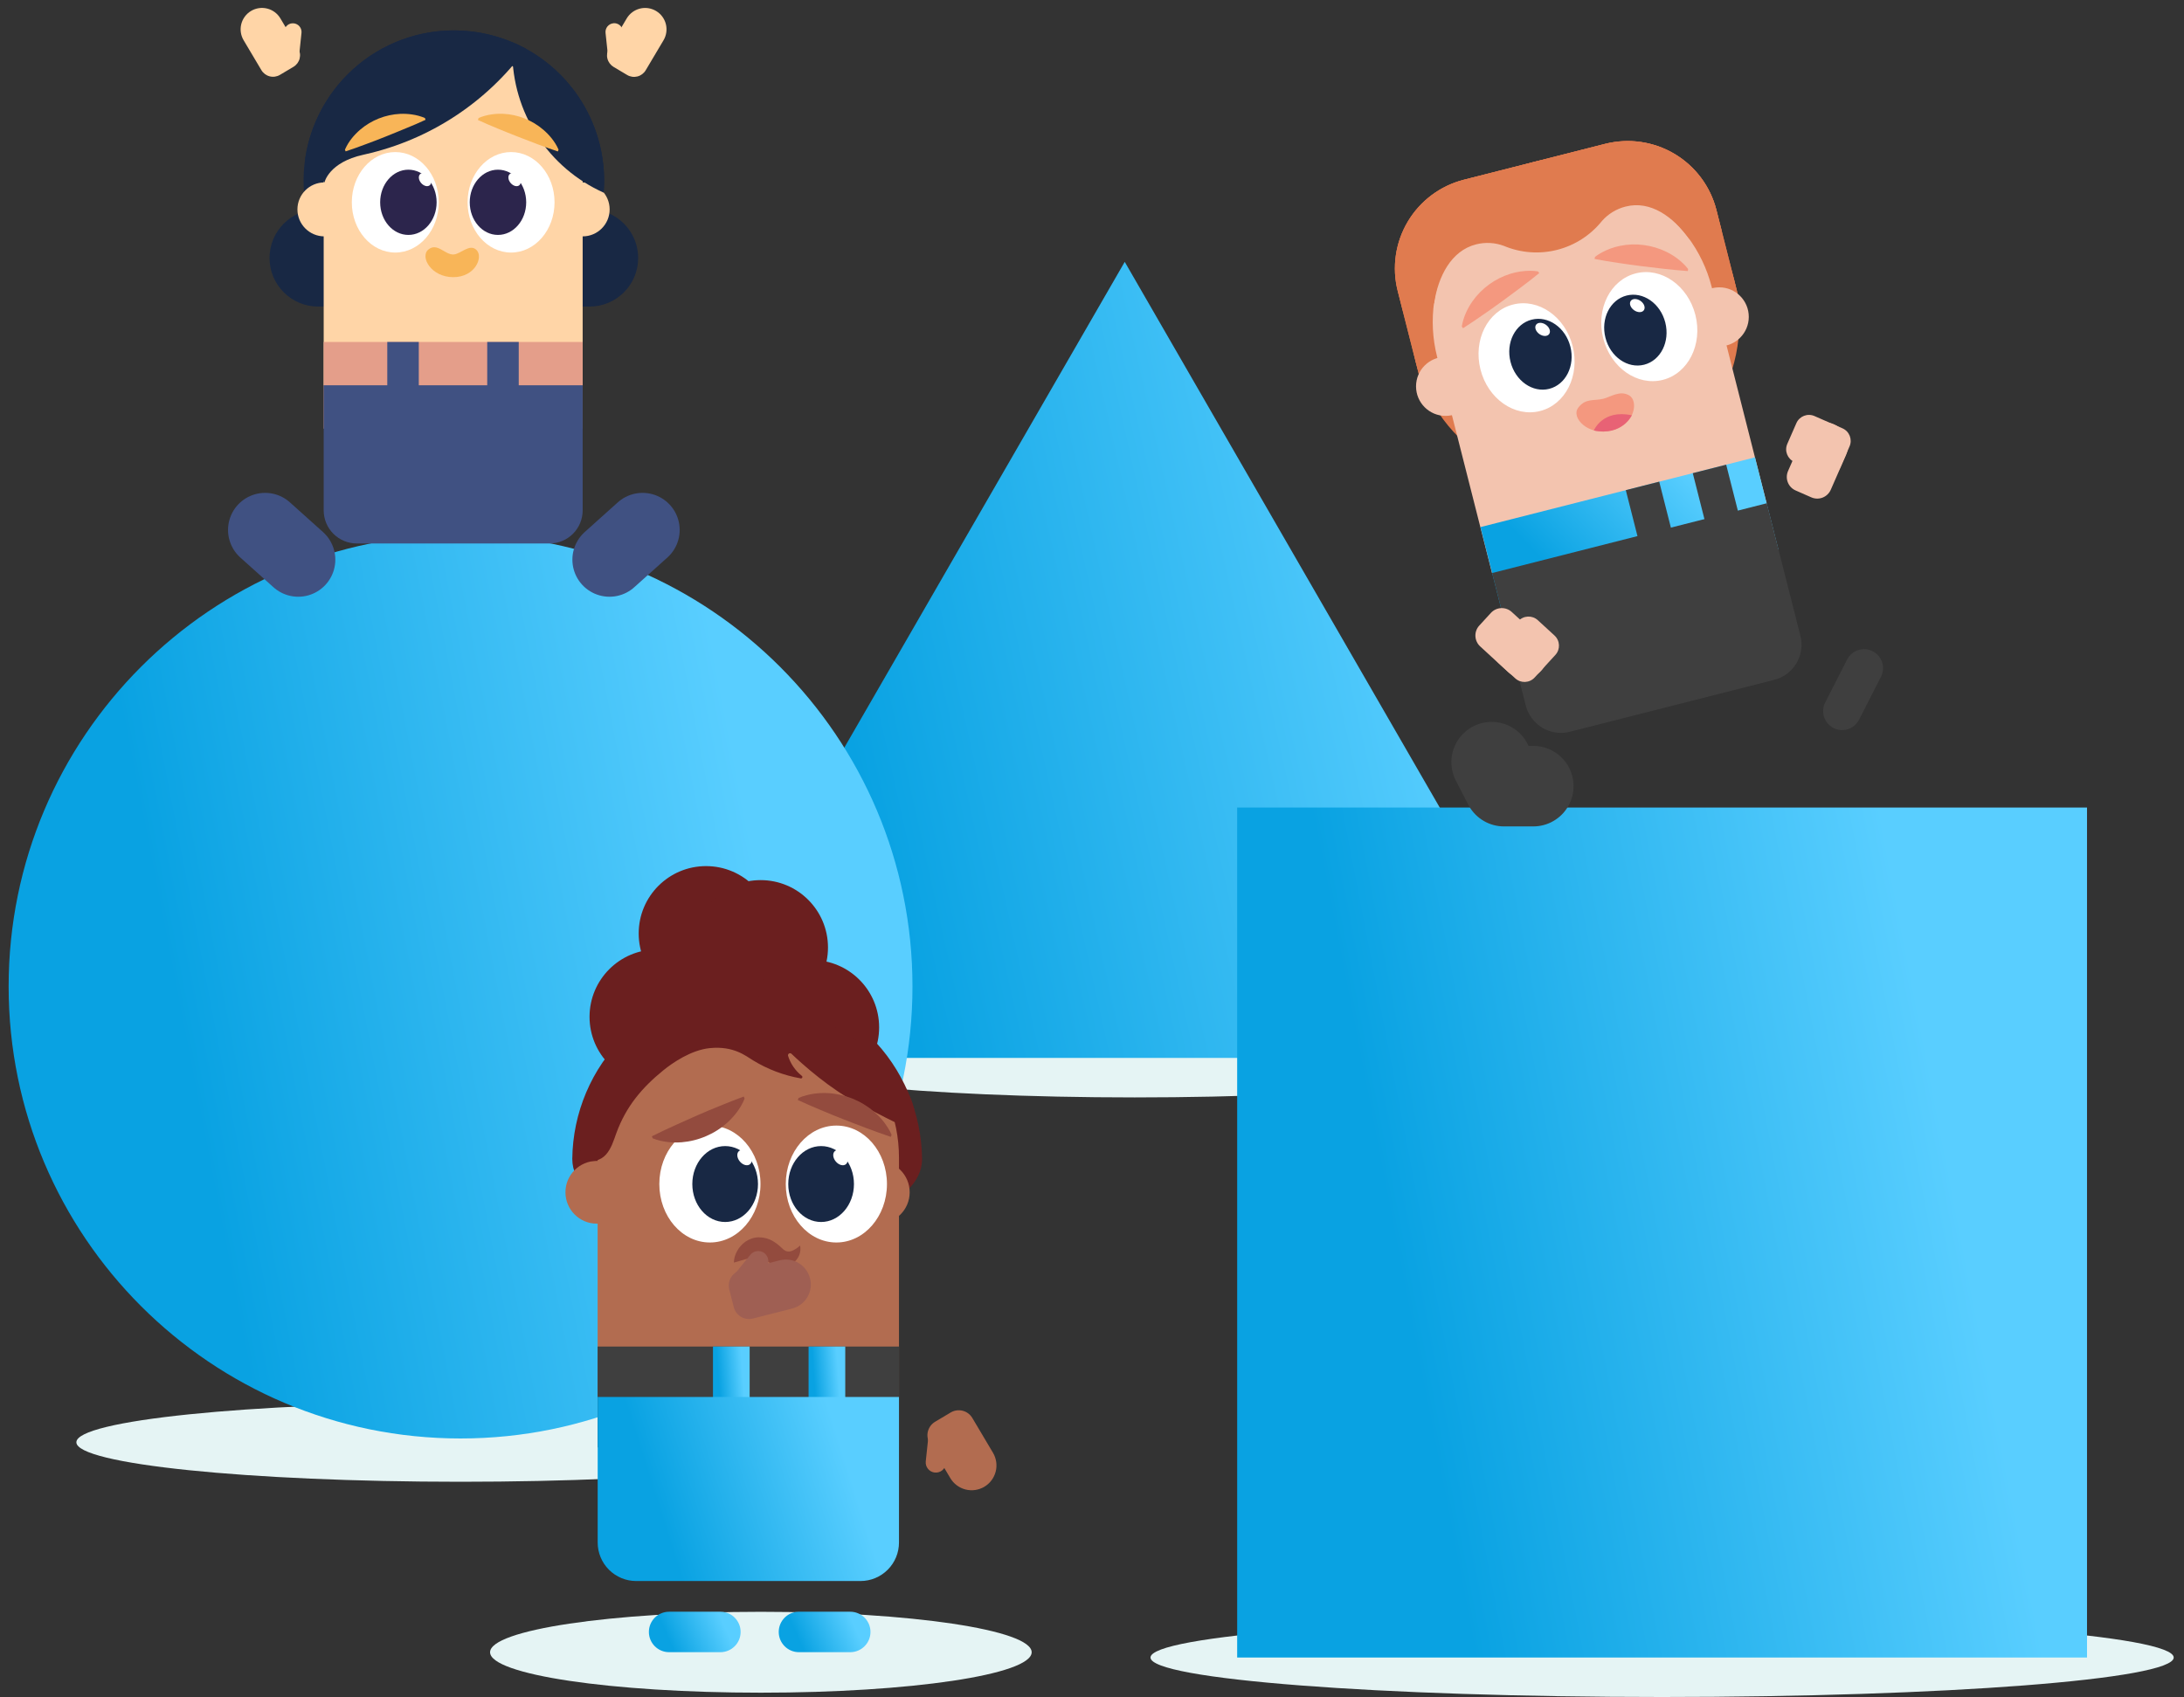 <svg xmlns="http://www.w3.org/2000/svg" width="193" height="150" viewBox="0 0 193 150" fill="none"><rect x="0" y="0" width="193" height="150" fill="#333333" stroke="none"/><path d="M162.069 37.507C162.569 37.726 162.963 38.136 163.161 38.645C163.36 39.155 163.349 39.722 163.129 40.224L161.785 43.291C161.646 43.608 161.387 43.856 161.066 43.982C160.744 44.108 160.385 44.101 160.068 43.962L158.679 43.352C158.363 43.214 158.114 42.955 157.989 42.633C157.863 42.311 157.87 41.952 158.009 41.635L159.353 38.568C159.462 38.319 159.618 38.095 159.813 37.908C160.009 37.72 160.239 37.573 160.491 37.474C160.743 37.376 161.013 37.328 161.283 37.334C161.554 37.339 161.821 37.398 162.069 37.507Z" fill="#F3C4AF"></path><path d="M162.818 37.859L160.347 36.776C159.733 36.506 159.016 36.786 158.746 37.401L157.945 39.232C157.675 39.847 157.955 40.564 158.57 40.833L161.04 41.917C161.655 42.186 162.372 41.906 162.641 41.291L163.443 39.461C163.713 38.846 163.433 38.129 162.818 37.859Z" fill="#F3C4AF"></path><path d="M129.365 15.886L141.851 12.713C143.93 12.185 146.133 12.505 147.975 13.602C149.818 14.699 151.15 16.483 151.678 18.562L153.946 27.495L125.781 34.651L123.514 25.718C123.252 24.688 123.196 23.616 123.349 22.565C123.501 21.513 123.86 20.502 124.403 19.589C124.946 18.676 125.664 17.879 126.516 17.243C127.367 16.608 128.335 16.147 129.365 15.886Z" fill="#E07B4F"></path><path d="M129.365 15.886L141.851 12.713C143.93 12.185 146.133 12.505 147.975 13.602C149.818 14.699 151.15 16.483 151.678 18.562L153.946 27.495L125.781 34.651L123.514 25.718C123.252 24.688 123.196 23.616 123.349 22.565C123.501 21.513 123.86 20.502 124.403 19.589C124.946 18.676 125.664 17.879 126.516 17.243C127.367 16.608 128.335 16.147 129.365 15.886Z" fill="#E07B4F"></path><path d="M139.185 42.916C147.207 42.916 153.71 36.41 153.71 28.384C153.71 20.358 147.207 13.852 139.185 13.852C131.162 13.852 124.659 20.358 124.659 28.384C124.659 36.41 131.162 42.916 139.185 42.916Z" fill="#E07B4F"></path><path d="M151.934 30.613C153.374 30.613 154.54 29.445 154.54 28.006C154.54 26.566 153.374 25.398 151.934 25.398C150.495 25.398 149.328 26.566 149.328 28.006C149.328 29.445 150.495 30.613 151.934 30.613Z" fill="#F3C4AF"></path><path d="M127.741 36.76C129.18 36.76 130.347 35.592 130.347 34.152C130.347 32.712 129.18 31.545 127.741 31.545C126.302 31.545 125.135 32.712 125.135 34.152C125.135 35.592 126.302 36.76 127.741 36.76Z" fill="#F3C4AF"></path><path d="M136.054 16.314C139.271 15.497 142.681 15.992 145.533 17.69C148.385 19.388 150.446 22.149 151.263 25.367L156.117 44.488L131.85 50.654L126.996 31.533C126.591 29.939 126.504 28.28 126.74 26.652C126.977 25.024 127.531 23.459 128.373 22.046C129.214 20.632 130.325 19.399 131.643 18.415C132.961 17.432 134.46 16.718 136.054 16.314Z" fill="#F3C4AF"></path><path d="M155.088 40.426L130.829 46.59L132.891 54.711L157.149 48.548L155.088 40.426Z" fill="url(#paint0_linear_2076_1442)"></path><path d="M152.543 41.073L149.59 41.823L151.652 49.944L154.604 49.194L152.543 41.073Z" fill="#3F3F3F"></path><path d="M146.625 42.575L143.672 43.325L145.734 51.447L148.686 50.696L146.625 42.575Z" fill="#3F3F3F"></path><path d="M131.86 50.65L156.128 44.484L159.103 56.203C159.312 57.026 159.185 57.897 158.751 58.627C158.318 59.356 157.612 59.883 156.79 60.092L138.722 64.682C137.9 64.891 137.029 64.765 136.3 64.331C135.571 63.897 135.044 63.191 134.835 62.369L131.86 50.65Z" fill="#3F3F3F"></path><path d="M136.097 36.331C138.346 35.76 139.634 33.189 138.974 30.59C138.314 27.991 135.956 26.347 133.707 26.918C131.458 27.489 130.17 30.06 130.83 32.659C131.489 35.259 133.848 36.903 136.097 36.331Z" fill="white"></path><path d="M136.906 34.369C138.366 33.998 139.203 32.328 138.774 30.64C138.346 28.952 136.814 27.884 135.354 28.255C133.893 28.626 133.056 30.296 133.485 31.984C133.914 33.672 135.445 34.74 136.906 34.369Z" fill="#182844"></path><path d="M136.898 29.529C137.059 29.304 136.931 28.937 136.612 28.708C136.294 28.48 135.905 28.477 135.744 28.702C135.583 28.927 135.711 29.294 136.029 29.523C136.348 29.751 136.737 29.754 136.898 29.529Z" fill="white"></path><path d="M146.943 33.577C149.193 33.006 150.481 30.435 149.821 27.836C149.161 25.236 146.803 23.592 144.554 24.164C142.305 24.735 141.016 27.306 141.676 29.905C142.336 32.505 144.694 34.148 146.943 33.577Z" fill="white"></path><path d="M145.293 32.237C146.754 31.866 147.591 30.196 147.162 28.508C146.733 26.82 145.202 25.752 143.741 26.123C142.281 26.494 141.444 28.164 141.873 29.852C142.301 31.54 143.833 32.608 145.293 32.237Z" fill="#182844"></path><path d="M145.266 27.423C145.426 27.198 145.299 26.83 144.98 26.602C144.661 26.374 144.272 26.371 144.111 26.596C143.95 26.821 144.078 27.188 144.397 27.416C144.716 27.645 145.105 27.648 145.266 27.423Z" fill="white"></path><path d="M141.684 35.246C142.353 35.076 143.161 34.469 143.98 34.955C144.798 35.441 144.508 37.526 142.441 38.05C140.374 38.575 138.815 36.937 139.458 36.054C140.102 35.171 140.875 35.452 141.684 35.246Z" fill="#F4987F"></path><path d="M140.847 38.052C140.847 38.052 141.62 36.147 144.204 36.71C144.204 36.701 143.338 38.566 140.847 38.052Z" fill="#E86275"></path><path d="M140.947 22.709C141.127 22.569 141.318 22.443 141.519 22.334C142.033 22.05 142.588 21.846 143.164 21.731C143.856 21.589 144.567 21.565 145.267 21.66C145.966 21.751 146.645 21.957 147.278 22.268C147.619 22.438 147.944 22.638 148.248 22.868C148.413 22.993 148.57 23.128 148.72 23.27C148.886 23.426 149.039 23.596 149.178 23.777L149.154 23.96L148.118 23.872L147.084 23.766C146.395 23.691 145.709 23.601 145.02 23.521C144.332 23.44 143.648 23.338 142.963 23.232L141.937 23.073L140.912 22.89L140.947 22.709Z" fill="#F4987F"></path><path d="M129.178 28.859C129.214 28.634 129.268 28.411 129.339 28.194C129.402 27.997 129.476 27.803 129.56 27.614C129.717 27.267 129.907 26.936 130.126 26.625C130.535 26.048 131.036 25.542 131.61 25.13C132.183 24.716 132.821 24.399 133.496 24.192C134.059 24.019 134.644 23.932 135.232 23.934C135.46 23.934 135.688 23.953 135.912 23.989L136.022 24.14L135.207 24.788L134.381 25.417C133.833 25.835 133.266 26.241 132.71 26.653C132.155 27.064 131.585 27.459 131.014 27.854L130.157 28.441L129.287 29.013L129.178 28.859Z" fill="#F4987F"></path><path d="M146.822 13.035C146.64 12.96 146.444 12.893 146.252 12.832H146.228L145.974 12.759L145.885 12.735L145.75 12.701C144.637 12.43 143.479 12.401 142.354 12.615H142.319C142.166 12.644 142.014 12.677 141.861 12.715L129.375 15.887C129.225 15.926 129.078 15.97 128.932 16.015L128.894 16.026C127.802 16.376 126.798 16.955 125.948 17.725C125.924 17.745 125.902 17.769 125.88 17.789L125.745 17.917L125.633 18.026L125.515 18.149L125.401 18.271C125.365 18.31 125.33 18.35 125.295 18.39L125.182 18.52L125.162 18.544C124.432 19.419 123.895 20.438 123.585 21.535C123.563 21.608 123.548 21.681 123.53 21.754C123.488 21.917 123.453 22.082 123.422 22.246C123.402 22.349 123.382 22.449 123.367 22.552V22.575C123.216 23.622 123.272 24.689 123.534 25.715L123.99 27.512L124.583 27.36L125.083 27.234L126.728 26.813C127.094 24.436 128.229 22.162 130.444 21.599C131.256 21.393 132.111 21.44 132.896 21.733C134.383 22.358 136.032 22.482 137.596 22.087C139.159 21.691 140.551 20.796 141.561 19.538C142.112 18.909 142.842 18.462 143.653 18.259C145.868 17.695 147.857 19.173 149.268 21.102L152.141 20.37L151.684 18.573C151.371 17.33 150.767 16.18 149.921 15.217C149.076 14.254 148.014 13.506 146.822 13.035Z" fill="#E07B4F"></path><path d="M100.271 97.002C119.021 97.002 134.22 95.44 134.22 93.512C134.22 91.585 119.021 90.022 100.271 90.022C81.522 90.022 66.322 91.585 66.322 93.512C66.322 95.44 81.522 97.002 100.271 97.002Z" fill="#E5F4F4"></path><path d="M146.881 150C171.85 150 192.091 148.437 192.091 146.51C192.091 144.582 171.85 143.02 146.881 143.02C121.911 143.02 101.67 144.582 101.67 146.51C101.67 148.437 121.911 150 146.881 150Z" fill="#E5F4F4"></path><path d="M99.393 23.146L58.784 93.512H140.002L99.393 23.146Z" fill="url(#paint1_linear_2076_1442)"></path><path d="M67.238 149.618C80.454 149.618 91.168 148.018 91.168 146.044C91.168 144.07 80.454 142.469 67.238 142.469C54.022 142.469 43.308 144.07 43.308 146.044C43.308 148.018 54.022 149.618 67.238 149.618Z" fill="#E5F4F4"></path><path d="M40.698 130.975C59.448 130.975 74.647 129.412 74.647 127.484C74.647 125.557 59.448 123.994 40.698 123.994C21.948 123.994 6.749 125.557 6.749 127.484C6.749 129.412 21.948 130.975 40.698 130.975Z" fill="#E5F4F4"></path><path d="M40.699 127.148C62.755 127.148 80.635 109.261 80.635 87.195C80.635 65.13 62.755 47.243 40.699 47.243C18.643 47.243 0.763 65.13 0.763 87.195C0.763 109.261 18.643 127.148 40.699 127.148Z" fill="url(#paint2_linear_2076_1442)"></path><path d="M184.43 71.379H109.329V146.51H184.43V71.379Z" fill="url(#paint3_linear_2076_1442)"></path><path d="M163.231 58.296L161.294 62.09C160.873 62.916 161.2 63.926 162.025 64.348L162.027 64.349C162.852 64.77 163.863 64.443 164.284 63.617L166.221 59.823C166.642 58.998 166.315 57.987 165.49 57.565L165.488 57.564C164.663 57.143 163.652 57.47 163.231 58.296Z" fill="#3F3F3F"></path><path d="M136.195 59.285C135.825 59.689 135.309 59.929 134.762 59.952C134.215 59.976 133.681 59.781 133.277 59.41L130.803 57.137C130.548 56.903 130.397 56.577 130.382 56.231C130.367 55.885 130.49 55.548 130.725 55.293L131.752 54.173C131.986 53.919 132.312 53.767 132.657 53.752C133.003 53.737 133.341 53.861 133.595 54.095L136.071 56.369C136.474 56.739 136.713 57.255 136.736 57.802C136.759 58.348 136.565 58.882 136.195 59.285Z" fill="#F3C4AF"></path><path d="M135.618 59.885L137.445 57.894C137.9 57.399 137.867 56.629 137.372 56.174L135.898 54.82C135.403 54.365 134.633 54.398 134.178 54.893L132.351 56.884C131.897 57.379 131.929 58.149 132.425 58.604L133.899 59.958C134.394 60.413 135.164 60.38 135.618 59.885Z" fill="#F3C4AF"></path><path d="M131.816 67.369L132.911 69.488H135.495" stroke="#3F3F3F" stroke-width="7.119" stroke-linecap="round" stroke-linejoin="round"></path><path d="M52.102 18.509H28.111C25.74 18.509 23.818 20.432 23.818 22.803C23.818 25.175 25.74 27.097 28.111 27.097H52.102C54.473 27.097 56.395 25.175 56.395 22.803C56.395 20.432 54.473 18.509 52.102 18.509Z" fill="#182844"></path><path d="M40.106 29.262C47.441 29.262 53.387 23.313 53.387 15.975C53.387 8.637 47.441 2.689 40.106 2.689C32.771 2.689 26.825 8.637 26.825 15.975C26.825 23.313 32.771 29.262 40.106 29.262Z" fill="#182844"></path><path d="M51.491 20.893C52.807 20.893 53.874 19.826 53.874 18.509C53.874 17.193 52.807 16.125 51.491 16.125C50.174 16.125 49.107 17.193 49.107 18.509C49.107 19.826 50.174 20.893 51.491 20.893Z" fill="#FFD5A7"></path><path d="M28.667 20.893C29.983 20.893 31.05 19.826 31.05 18.509C31.05 17.193 29.983 16.125 28.667 16.125C27.351 16.125 26.284 17.193 26.284 18.509C26.284 19.826 27.351 20.893 28.667 20.893Z" fill="#FFD5A7"></path><path d="M40.048 4.574C43.083 4.574 45.993 5.78 48.139 7.927C50.285 10.073 51.49 12.985 51.49 16.021V34.059H28.604V16.021C28.604 14.518 28.899 13.029 29.475 11.64C30.05 10.251 30.893 8.989 31.956 7.926C33.018 6.863 34.28 6.02 35.668 5.445C37.057 4.87 38.545 4.574 40.048 4.574Z" fill="#FFD5A7"></path><path d="M25.933 5.907L24.737 6.618C24.465 6.78 24.139 6.827 23.832 6.748C23.525 6.67 23.261 6.473 23.099 6.2L21.529 3.557C21.273 3.126 21.199 2.611 21.322 2.125C21.446 1.639 21.757 1.222 22.188 0.966C22.619 0.71 23.134 0.635 23.62 0.759C24.105 0.883 24.522 1.194 24.778 1.625L26.348 4.269C26.51 4.542 26.557 4.867 26.479 5.175C26.401 5.482 26.204 5.746 25.931 5.908L25.933 5.907Z" fill="#FFD5A7"></path><path d="M26.23 5.189L25.039 5.063C24.994 5.058 24.953 5.036 24.925 5.001C24.896 4.966 24.883 4.921 24.888 4.876L25.113 2.747C25.135 2.544 25.236 2.358 25.395 2.23C25.553 2.101 25.756 2.041 25.959 2.063C26.162 2.084 26.348 2.185 26.477 2.344C26.605 2.503 26.665 2.706 26.643 2.909L26.42 5.025C26.415 5.07 26.392 5.111 26.358 5.14C26.322 5.168 26.277 5.181 26.233 5.177L26.23 5.189Z" fill="#FFD5A7"></path><path d="M57.976 0.969C58.407 1.225 58.718 1.642 58.842 2.128C58.965 2.613 58.891 3.129 58.635 3.56L57.06 6.211C56.898 6.484 56.634 6.681 56.327 6.759C56.02 6.837 55.694 6.79 55.422 6.628L54.226 5.917C53.954 5.755 53.757 5.492 53.678 5.184C53.6 4.877 53.647 4.551 53.809 4.279L55.384 1.627C55.511 1.414 55.679 1.227 55.878 1.078C56.077 0.93 56.303 0.822 56.544 0.761C56.784 0.699 57.035 0.686 57.28 0.722C57.526 0.758 57.762 0.842 57.976 0.969Z" fill="#FFD5A7"></path><path d="M54.194 2.053C54.397 2.032 54.6 2.092 54.759 2.22C54.917 2.349 55.019 2.535 55.04 2.738L55.265 4.867C55.27 4.912 55.257 4.957 55.228 4.992C55.2 5.027 55.159 5.049 55.114 5.054L53.924 5.18C53.879 5.185 53.834 5.171 53.799 5.143C53.764 5.115 53.742 5.074 53.737 5.029L53.512 2.905C53.491 2.702 53.551 2.499 53.679 2.34C53.807 2.181 53.993 2.08 54.196 2.059L54.194 2.053Z" fill="#FFD5A7"></path><path d="M51.488 30.227H28.604V37.888H51.488V30.227Z" fill="#E49E8A"></path><path d="M45.841 30.227H43.056V37.888H45.841V30.227Z" fill="#405182"></path><path d="M37.008 30.227H34.223V37.888H37.008V30.227Z" fill="#405182"></path><path d="M28.604 34.057H51.49V45.113C51.49 45.889 51.182 46.633 50.634 47.182C50.085 47.73 49.342 48.038 48.566 48.038H31.529C30.754 48.038 30.01 47.73 29.462 47.182C28.913 46.633 28.605 45.889 28.605 45.113V34.057H28.604Z" fill="#405182"></path><path d="M40.05 22.495C40.682 22.495 41.496 21.484 42.112 22.1C42.727 22.716 42.002 24.499 40.05 24.499C38.098 24.499 37.086 22.694 37.857 22.056C38.628 21.418 39.286 22.495 40.05 22.495Z" fill="#F8B558"></path><path d="M34.931 22.323C37.053 22.323 38.773 20.335 38.773 17.882C38.773 15.43 37.053 13.441 34.931 13.441C32.81 13.441 31.09 15.43 31.09 17.882C31.09 20.335 32.81 22.323 34.931 22.323Z" fill="white"></path><path d="M36.089 20.765C37.467 20.765 38.584 19.475 38.584 17.882C38.584 16.29 37.467 14.999 36.089 14.999C34.712 14.999 33.595 16.29 33.595 17.882C33.595 19.475 34.712 20.765 36.089 20.765Z" fill="#2C254C"></path><path d="M37.98 16.374C38.174 16.21 38.143 15.855 37.912 15.58C37.681 15.305 37.336 15.214 37.142 15.377C36.948 15.541 36.978 15.896 37.21 16.171C37.441 16.446 37.786 16.537 37.98 16.374Z" fill="white"></path><path d="M45.164 22.323C47.285 22.323 49.005 20.335 49.005 17.882C49.005 15.43 47.285 13.441 45.164 13.441C43.042 13.441 41.322 15.43 41.322 17.882C41.322 20.335 43.042 22.323 45.164 22.323Z" fill="white"></path><path d="M44.005 20.765C45.383 20.765 46.5 19.475 46.5 17.882C46.5 16.29 45.383 14.999 44.005 14.999C42.628 14.999 41.511 16.29 41.511 17.882C41.511 19.475 42.628 20.765 44.005 20.765Z" fill="#2C254C"></path><path d="M45.892 16.375C46.086 16.212 46.055 15.857 45.824 15.582C45.593 15.306 45.248 15.216 45.054 15.379C44.86 15.542 44.891 15.897 45.122 16.172C45.353 16.448 45.698 16.538 45.892 16.375Z" fill="white"></path><path d="M46.477 4.314C44.584 3.28 42.469 2.723 40.313 2.69C38.157 2.657 36.026 3.15 34.103 4.125C32.18 5.101 30.524 6.53 29.277 8.29C28.03 10.049 27.23 12.086 26.945 14.224H26.98L28.674 16.127C28.674 16.127 29.04 14.348 32.125 13.674L32.293 13.635C37.991 12.345 43.03 9.034 46.477 4.314Z" fill="#182844"></path><path d="M45.301 3.742C45.284 4.018 45.273 4.29 45.273 4.574C45.274 7.207 46.036 9.785 47.468 11.994C48.9 14.204 50.941 15.952 53.344 17.026C53.371 16.679 53.39 16.33 53.39 15.975C53.389 13.367 52.622 10.817 51.184 8.642C49.746 6.467 47.7 4.763 45.301 3.742Z" fill="#182844"></path><path d="M42.295 10.428C42.662 10.272 43.048 10.166 43.443 10.112C43.788 10.062 44.137 10.045 44.485 10.06C45.13 10.092 45.766 10.232 46.366 10.472C46.964 10.711 47.52 11.046 48.01 11.465C48.277 11.692 48.521 11.944 48.741 12.216C48.992 12.525 49.2 12.866 49.361 13.229L49.297 13.388L48.4 13.077L47.508 12.75C46.914 12.529 46.325 12.295 45.735 12.068C45.145 11.841 44.558 11.596 43.975 11.359L43.102 10.993L42.233 10.605L42.295 10.428Z" fill="#F8B558"></path><path d="M30.482 13.229C30.642 12.864 30.85 12.523 31.1 12.213C31.32 11.94 31.565 11.689 31.831 11.461C32.321 11.043 32.877 10.709 33.476 10.472C34.077 10.234 34.713 10.096 35.358 10.064C35.706 10.049 36.055 10.066 36.4 10.116C36.794 10.169 37.179 10.274 37.546 10.428L37.608 10.589L36.742 10.977L35.867 11.342C35.283 11.589 34.695 11.821 34.108 12.061C33.522 12.3 32.929 12.522 32.336 12.743L31.444 13.07L30.545 13.381L30.482 13.229Z" fill="#F8B558"></path><path d="M53.86 49.468L56.785 46.843" stroke="#405182" stroke-width="6.556" stroke-linecap="round" stroke-linejoin="round"></path><path d="M26.355 49.468L23.429 46.843" stroke="#405182" stroke-width="6.556" stroke-linecap="round" stroke-linejoin="round"></path><path d="M81.483 102.436C81.483 110.976 50.573 110.976 50.573 102.436C50.617 98.365 52.265 94.475 55.159 91.612C58.052 88.748 61.958 87.142 66.028 87.142C70.098 87.142 74.004 88.748 76.897 91.612C79.791 94.475 81.439 98.365 81.483 102.436Z" fill="#6B1F1F"></path><path d="M58.05 95.834C61.337 95.834 64.002 93.168 64.002 89.879C64.002 86.591 61.337 83.925 58.05 83.925C54.763 83.925 52.098 86.591 52.098 89.879C52.098 93.168 54.763 95.834 58.05 95.834Z" fill="#6B1F1F"></path><path d="M62.394 88.466C65.681 88.466 68.346 85.8 68.346 82.511C68.346 79.222 65.681 76.556 62.394 76.556C59.106 76.556 56.441 79.222 56.441 82.511C56.441 85.8 59.106 88.466 62.394 88.466Z" fill="#6B1F1F"></path><path d="M67.217 89.704C70.504 89.704 73.169 87.038 73.169 83.749C73.169 80.46 70.504 77.794 67.217 77.794C63.93 77.794 61.265 80.46 61.265 83.749C61.265 87.038 63.93 89.704 67.217 89.704Z" fill="#6B1F1F"></path><path d="M71.737 96.765C75.024 96.765 77.689 94.099 77.689 90.81C77.689 87.521 75.024 84.855 71.737 84.855C68.449 84.855 65.784 87.521 65.784 90.81C65.784 94.099 68.449 96.765 71.737 96.765Z" fill="#6B1F1F"></path><path d="M64.85 99.332C68.137 99.332 70.802 96.666 70.802 93.377C70.802 90.088 68.137 87.422 64.85 87.422C61.562 87.422 58.898 90.088 58.898 93.377C58.898 96.666 61.562 99.332 64.85 99.332Z" fill="#6B1F1F"></path><path d="M52.74 108.161C54.271 108.161 55.513 106.919 55.513 105.387C55.513 103.855 54.271 102.614 52.74 102.614C51.209 102.614 49.968 103.855 49.968 105.387C49.968 106.919 51.209 108.161 52.74 108.161Z" fill="#B26C50"></path><path d="M77.615 108.161C79.146 108.161 80.388 106.919 80.388 105.387C80.388 103.855 79.146 102.614 77.615 102.614C76.084 102.614 74.843 103.855 74.843 105.387C74.843 106.919 76.084 108.161 77.615 108.161Z" fill="#B26C50"></path><path d="M66.127 89.006C69.659 89.006 73.046 90.409 75.543 92.907C78.04 95.406 79.443 98.794 79.443 102.327V123.48H52.812V102.327C52.812 98.794 54.214 95.406 56.712 92.907C59.209 90.409 62.596 89.006 66.127 89.006Z" fill="#B26C50"></path><path d="M63.661 142.462H59.129C58.142 142.462 57.342 143.262 57.342 144.25C57.342 145.237 58.142 146.038 59.129 146.038H63.661C64.649 146.038 65.449 145.237 65.449 144.25C65.449 143.262 64.649 142.462 63.661 142.462Z" fill="url(#paint4_linear_2076_1442)"></path><path d="M75.136 142.462H70.604C69.617 142.462 68.816 143.262 68.816 144.25C68.816 145.237 69.617 146.038 70.604 146.038H75.136C76.123 146.038 76.924 145.237 76.924 144.25C76.924 143.262 76.123 142.462 75.136 142.462Z" fill="url(#paint5_linear_2076_1442)"></path><path d="M82.626 125.676L84.016 124.849C84.334 124.661 84.713 124.606 85.07 124.697C85.427 124.788 85.734 125.017 85.923 125.334L87.75 128.41C88.047 128.911 88.133 129.508 87.99 130.072C87.846 130.636 87.485 131.12 86.985 131.417C86.485 131.714 85.887 131.801 85.323 131.657C84.76 131.514 84.276 131.152 83.979 130.652L82.152 127.576C81.965 127.261 81.909 126.884 81.998 126.528C82.087 126.172 82.313 125.866 82.626 125.676Z" fill="#B26C50"></path><path d="M82.291 126.516L83.676 126.662C83.728 126.668 83.776 126.694 83.81 126.735C83.843 126.776 83.859 126.829 83.853 126.881L83.59 129.363C83.565 129.599 83.448 129.816 83.263 129.965C83.078 130.115 82.842 130.185 82.606 130.16C82.37 130.135 82.153 130.017 82.004 129.832C81.854 129.647 81.784 129.411 81.809 129.175L82.072 126.693C82.077 126.64 82.104 126.592 82.145 126.559C82.186 126.526 82.238 126.51 82.291 126.516Z" fill="#B26C50"></path><path d="M79.441 119.023H52.812V127.938H79.441V119.023Z" fill="#3F3F3F"></path><path d="M74.695 119.023H71.455V127.938H74.695V119.023Z" fill="url(#paint6_linear_2076_1442)"></path><path d="M66.246 119.023H63.006V127.938H66.246V119.023Z" fill="url(#paint7_linear_2076_1442)"></path><path d="M52.812 123.48H79.443V136.344C79.443 137.247 79.085 138.113 78.446 138.751C77.808 139.39 76.943 139.749 76.04 139.749H56.22C55.317 139.749 54.452 139.39 53.814 138.751C53.175 138.113 52.817 137.247 52.817 136.344V123.48H52.812Z" fill="url(#paint8_linear_2076_1442)"></path><path d="M51.469 100.043C51.231 100.851 51.103 101.893 51.739 102.398C52.288 102.826 53.094 102.568 53.556 102.047C54.019 101.526 54.227 100.814 54.47 100.147C55.336 97.787 56.732 96.139 58.626 94.6C59.404 93.967 61.058 92.814 62.718 92.645C64.827 92.432 65.892 93.328 66.556 93.733C67.846 94.52 69.271 95.058 70.759 95.32C70.786 95.325 70.815 95.321 70.839 95.308C70.864 95.295 70.883 95.274 70.895 95.249C70.907 95.224 70.91 95.195 70.904 95.168C70.898 95.141 70.883 95.117 70.861 95.099C70.283 94.643 69.857 94.023 69.639 93.32C69.63 93.283 69.633 93.244 69.648 93.209C69.662 93.173 69.688 93.143 69.72 93.123C69.753 93.103 69.791 93.093 69.829 93.096C69.867 93.099 69.903 93.113 69.933 93.137C70.9 94.068 73.389 96.284 75.829 97.536C77.34 98.313 79.347 99.365 80.895 100.061C81.121 98.326 80.445 96.564 79.402 95.207C78.358 93.85 76.977 92.843 75.586 91.916C72.901 90.11 70.015 88.462 66.865 88.045C65.245 87.844 63.602 87.967 62.031 88.406C60.459 88.846 58.99 89.593 57.71 90.605C55.108 92.66 52.017 96.653 51.469 100.043Z" fill="#6B1F1F"></path><path d="M62.734 109.825C65.203 109.825 67.204 107.511 67.204 104.658C67.204 101.804 65.203 99.491 62.734 99.491C60.265 99.491 58.264 101.804 58.264 104.658C58.264 107.511 60.265 109.825 62.734 109.825Z" fill="white"></path><path d="M64.082 108.013C65.685 108.013 66.984 106.511 66.984 104.658C66.984 102.805 65.685 101.303 64.082 101.303C62.479 101.303 61.18 102.805 61.18 104.658C61.18 106.511 62.479 108.013 64.082 108.013Z" fill="#182844"></path><path d="M66.281 102.903C66.507 102.713 66.472 102.299 66.202 101.978C65.933 101.657 65.531 101.552 65.304 101.742C65.078 101.933 65.113 102.347 65.383 102.668C65.652 102.988 66.055 103.094 66.281 102.903Z" fill="white"></path><path d="M73.91 109.825C76.379 109.825 78.38 107.511 78.38 104.658C78.38 101.804 76.379 99.491 73.91 99.491C71.441 99.491 69.439 101.804 69.439 104.658C69.439 107.511 71.441 109.825 73.91 109.825Z" fill="white"></path><path d="M72.561 108.013C74.164 108.013 75.464 106.511 75.464 104.658C75.464 102.805 74.164 101.303 72.561 101.303C70.959 101.303 69.659 102.805 69.659 104.658C69.659 106.511 70.959 108.013 72.561 108.013Z" fill="#182844"></path><path d="M74.758 102.903C74.985 102.713 74.95 102.298 74.68 101.978C74.41 101.657 74.008 101.551 73.782 101.742C73.555 101.932 73.591 102.347 73.86 102.667C74.13 102.988 74.532 103.094 74.758 102.903Z" fill="white"></path><path d="M70.573 97.046C70.796 96.95 71.025 96.871 71.26 96.811C71.474 96.755 71.689 96.71 71.907 96.677C72.309 96.62 72.715 96.6 73.121 96.619C74.632 96.695 76.076 97.27 77.227 98.253C77.706 98.657 78.119 99.133 78.452 99.665C78.582 99.869 78.696 100.084 78.792 100.306L78.719 100.489L77.673 100.123L76.635 99.743C75.944 99.487 75.261 99.213 74.572 98.95C73.883 98.686 73.205 98.401 72.525 98.114L71.509 97.681L70.5 97.227L70.573 97.046Z" fill="#934B3E"></path><path d="M65.799 97.107C65.712 97.333 65.605 97.551 65.481 97.76C65.366 97.959 65.242 98.138 65.116 98.308C64.873 98.633 64.599 98.933 64.299 99.206C63.743 99.713 63.106 100.122 62.415 100.418C61.725 100.719 60.99 100.904 60.24 100.966C59.836 100.997 59.429 100.99 59.026 100.946C58.808 100.921 58.592 100.884 58.377 100.835C58.141 100.783 57.908 100.711 57.683 100.621L57.602 100.438L58.599 99.955L59.602 99.491C60.271 99.182 60.949 98.891 61.612 98.591C62.276 98.292 62.968 98.014 63.65 97.736L64.675 97.323L65.724 96.924L65.799 97.107Z" fill="#934B3E"></path><path d="M64.851 111.602C64.861 111.245 64.959 110.895 65.136 110.585C65.311 110.262 65.557 109.982 65.856 109.766C66.024 109.646 66.209 109.551 66.404 109.483C66.619 109.407 66.845 109.368 67.073 109.367C67.516 109.367 67.951 109.488 68.33 109.718C68.593 109.882 68.838 110.072 69.061 110.287C69.165 110.403 69.289 110.498 69.427 110.57C69.603 110.639 69.799 110.639 69.975 110.57C70.246 110.459 70.494 110.297 70.706 110.093C70.761 110.372 70.737 110.661 70.636 110.926C70.534 111.191 70.361 111.423 70.134 111.594C69.954 111.729 69.747 111.824 69.527 111.874C69.3 111.933 69.063 111.944 68.831 111.907C68.614 111.873 68.402 111.807 68.204 111.711C67.852 111.541 67.621 111.382 67.448 111.302C67.314 111.233 67.169 111.186 67.02 111.165C66.951 111.152 66.88 111.144 66.81 111.141C66.716 111.14 66.621 111.146 66.528 111.159C66.277 111.199 66.029 111.257 65.786 111.333C65.505 111.411 65.209 111.508 64.851 111.602Z" fill="#934B3E"></path><path d="M71.585 112.997C71.729 113.56 71.642 114.158 71.345 114.658C71.048 115.159 70.564 115.52 70.001 115.664L66.535 116.546C66.177 116.637 65.798 116.583 65.481 116.394C65.164 116.206 64.935 115.899 64.844 115.541L64.445 113.973C64.354 113.616 64.409 113.236 64.597 112.919C64.785 112.602 65.092 112.373 65.45 112.282L68.91 111.4C69.474 111.257 70.072 111.343 70.572 111.641C71.072 111.938 71.433 112.422 71.577 112.985L71.585 112.997Z" fill="#9F5F53"></path><path d="M67.566 110.78C67.75 110.929 67.868 111.146 67.893 111.382C67.918 111.618 67.848 111.855 67.699 112.04L66.134 113.976C66.117 113.996 66.097 114.013 66.074 114.026C66.051 114.038 66.026 114.046 66 114.049C65.974 114.051 65.947 114.049 65.922 114.042C65.897 114.034 65.874 114.022 65.853 114.006L64.771 113.13C64.75 113.113 64.733 113.093 64.721 113.07C64.708 113.047 64.701 113.022 64.698 112.996C64.695 112.97 64.697 112.943 64.705 112.918C64.712 112.893 64.725 112.87 64.741 112.849L66.306 110.913C66.455 110.728 66.672 110.61 66.908 110.585C67.144 110.56 67.381 110.63 67.566 110.78Z" fill="#9F5F53"></path><defs><linearGradient id="paint0_linear_2076_1442" x1="138.931" y1="52.262" x2="149.376" y2="42.101" gradientUnits="userSpaceOnUse"><stop stop-color="#09A2E2"></stop><stop offset="1" stop-color="#59CEFF"></stop></linearGradient><linearGradient id="paint1_linear_2076_1442" x1="79.737" y1="86.072" x2="131.733" y2="74.489" gradientUnits="userSpaceOnUse"><stop stop-color="#09A2E2"></stop><stop offset="1" stop-color="#59CEFF"></stop></linearGradient><linearGradient id="paint2_linear_2076_1442" x1="21.369" y1="118.699" x2="73.115" y2="108.716" gradientUnits="userSpaceOnUse"><stop stop-color="#09A2E2"></stop><stop offset="1" stop-color="#59CEFF"></stop></linearGradient><linearGradient id="paint3_linear_2076_1442" x1="128.704" y1="138.565" x2="177.359" y2="129.179" gradientUnits="userSpaceOnUse"><stop stop-color="#09A2E2"></stop><stop offset="1" stop-color="#59CEFF"></stop></linearGradient><linearGradient id="paint4_linear_2076_1442" x1="59.433" y1="145.66" x2="64.006" y2="143.659" gradientUnits="userSpaceOnUse"><stop stop-color="#09A2E2"></stop><stop offset="1" stop-color="#59CEFF"></stop></linearGradient><linearGradient id="paint5_linear_2076_1442" x1="70.908" y1="145.66" x2="75.48" y2="143.659" gradientUnits="userSpaceOnUse"><stop stop-color="#09A2E2"></stop><stop offset="1" stop-color="#59CEFF"></stop></linearGradient><linearGradient id="paint6_linear_2076_1442" x1="72.291" y1="126.995" x2="74.458" y2="126.843" gradientUnits="userSpaceOnUse"><stop stop-color="#09A2E2"></stop><stop offset="1" stop-color="#59CEFF"></stop></linearGradient><linearGradient id="paint7_linear_2076_1442" x1="63.842" y1="126.995" x2="66.008" y2="126.843" gradientUnits="userSpaceOnUse"><stop stop-color="#09A2E2"></stop><stop offset="1" stop-color="#59CEFF"></stop></linearGradient><linearGradient id="paint8_linear_2076_1442" x1="59.682" y1="138.028" x2="75.954" y2="132.888" gradientUnits="userSpaceOnUse"><stop stop-color="#09A2E2"></stop><stop offset="1" stop-color="#59CEFF"></stop></linearGradient></defs></svg>